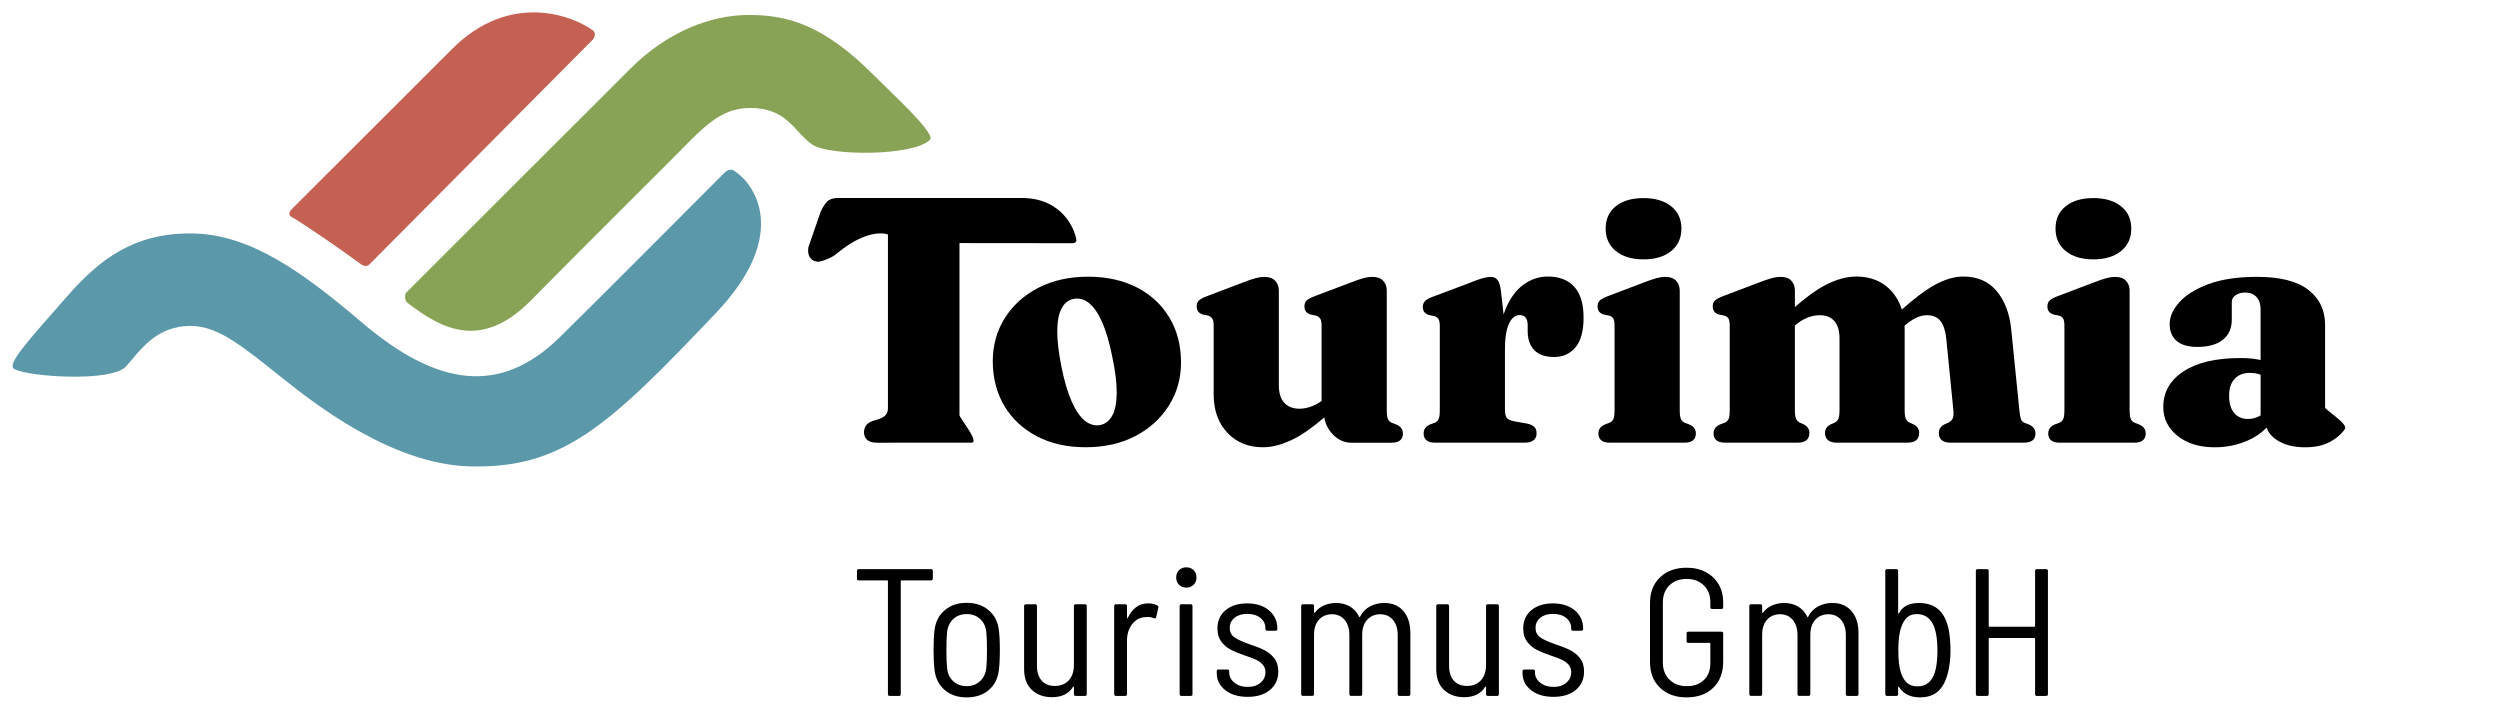 <?xml version="1.0" encoding="UTF-8"?>
<svg id="Ebene_1" xmlns="http://www.w3.org/2000/svg" version="1.1" viewBox="0 0 1372.5 396.13">
  <!-- Generator: Adobe Illustrator 29.2.1, SVG Export Plug-In . SVG Version: 2.1.0 Build 116)  -->
  <defs>
    <style>
      .st0 {
        fill: #5b98a9;
      }

      .st1 {
        fill: #89a356;
      }

      .st2 {
        fill: #c56153;
      }
    </style>
  </defs>
  <g>
    <path class="st2" d="M324.724,22.507c2.18-1.91,2.39-4.53.93-5.66-9.74-7.5-44.93-22.47-77.43,10.02-23.92,23.92-61.71,61.62-87.49,87.39,0,0-3.61,3.14-.77,4.77,6.62,3.79,25.05,16.4,36.92,25.08,1.25.91,3.75,3.31,6.09.88l121.74-122.49s.01.01.01.01Z"/>
    <path class="st1" d="M222.754,160.887l123.22-123.09c20.64-20.64,44.44-29.58,65.16-29.58s40.72,4.95,68.97,33.45c8.89,8.97,33.7,31.52,30.48,35-8.44,9.09-55.37,9.12-64.67,2.68-9.97-6.91-13.56-20.08-34.16-20.08-17.17,0-26.75,11.97-43.93,29.15-17.17,17.18-54.72,54.54-76.21,76.38-27.18,27.62-48.93,16.06-67.78,1.55-2.46-1.9-1.06-5.44-1.06-5.44"/>
    <path class="st0" d="M397.734,94.817s-66.67,67.05-90.57,90.47c-32.67,32.01-67.28,26.83-108.57-8.32-32.38-27.56-61.3-48.52-93.35-48.81-31.9-.29-50.81,14.45-68.33,34.47-20.66,23.6-33.78,37.56-29.03,40.02,8.42,4.36,53.41,7.18,61.25-1.42,7.54-8.27,16.15-22.58,36.08-22.28,14.95.22,28.48,11.64,50.06,28.82,16.66,13.26,59.3,46.99,102.27,48.26,51.38,1.52,76.65-22.22,135.57-84.27,41.66-43.87,20.36-71.79,9.62-78.19-2.4-1.43-5,1.25-5,1.25"/>
  </g>
  <g>
    <path d="M624.164,157.827c-7.64-3.94-16.58-5.92-26.81-5.92s-19.37,2.02-27.22,6.05c-7.86,4.04-14,9.57-18.44,16.59-4.44,7.03-6.66,14.97-6.66,23.85s2.13,17.41,6.38,24.49c4.25,7.09,10.2,12.63,17.84,16.64s16.58,6.01,26.81,6.01,19.44-2.05,27.27-6.15c7.82-4.1,13.96-9.67,18.39-16.73,4.44-7.05,6.66-14.93,6.66-23.62,0-9.37-2.13-17.59-6.38-24.68s-10.2-12.6-17.84-16.55v.02h0ZM610.624,228.167c-1.57,2.84-3.74,4.56-6.52,5.18-3.02.55-5.86-.23-8.5-2.36-2.65-2.13-5.07-5.65-7.26-10.58s-4.05-11.25-5.59-18.95c-1.6-8.07-2.37-14.74-2.31-20.01.06-5.27.86-9.34,2.4-12.2,1.54-2.87,3.73-4.58,6.56-5.13,2.96-.61,5.78.14,8.46,2.27s5.1,5.65,7.26,10.58c2.16,4.93,4.01,11.28,5.55,19.04,1.66,7.95,2.46,14.59,2.4,19.92s-.88,9.41-2.45,12.25v-.01h0Z"/>
    <path d="M526.734,133.457l61.94.06c1.4.1,2.38-.72,2.27-1.61-.74-5.91-7.61-23.13-29.89-23.22h-100.88c-2.71,0-4.73.65-6.05,1.94-1.33,1.29-3.42,4.51-4.28,7.66l-6.01,17.32c-.37,2.22-.16,4.04.65,5.45.8,1.42,2.16,2.28,4.07,2.59,1.79.43,8.77-2.39,10.77-4.39,18-14.9,28.15-10.53,28.15-10.53v95.38c0,1.48-.39,2.68-1.15,3.6-.77.92-1.93,1.66-3.47,2.22l-4.07,1.29c-2.96,1.11-4.44,3.17-4.44,6.19,0,1.72.59,3.1,1.76,4.11,1.17,1.02,2.99,1.53,5.45,1.53l51.77-.03c4.81,0-6.57-13.62-6.57-15.1v-94.46h-.02Z"/>
    <path d="M766.414,232.977l-2.4-.92c-.99-.43-1.68-1.12-2.08-2.08s-.6-2.6-.6-4.95v-65.44c0-2.22-.66-4.04-1.99-5.45-1.33-1.42-3.25-2.13-5.78-2.13-1.66,0-3.39.25-5.18.74s-4.1,1.29-6.93,2.4l-20.06,7.58c-2.03.8-3.42,1.59-4.16,2.36s-1.11,1.83-1.11,3.19c0,1.11.28,2.03.83,2.77s1.45,1.29,2.68,1.66l2.77.55c1.05.31,1.83.85,2.36,1.62.52.77.79,2.08.79,3.93v41.3c-1.64,1.22-3.39,2.19-5.22,2.89-2.44.92-4.73,1.39-6.89,1.39-3.57,0-6.36-1.08-8.36-3.23-2-2.16-3-5.39-3-9.71v-51.86c0-2.22-.66-4.04-1.99-5.45-1.33-1.42-3.34-2.13-6.05-2.13-1.36,0-2.91.23-4.67.69s-4.15,1.28-7.16,2.45l-19.97,7.58c-2.03.8-3.42,1.59-4.16,2.36s-1.11,1.83-1.11,3.19c0,1.11.28,2.03.83,2.77s1.45,1.29,2.68,1.66l2.77.55c.98.31,1.74.85,2.26,1.62s.79,2.08.79,3.93v37.71c0,8.69,2.5,15.7,7.49,21.03s11.52,8,19.6,8c5.24,0,10.98-1.59,17.24-4.76,4.81-2.44,10.28-6.33,16.39-11.64.55,3.36,1.97,6.32,4.26,8.87,3.02,3.36,6.56,5.04,10.63,5.04h21.91c2.22,0,3.84-.45,4.85-1.34,1.02-.89,1.52-2.11,1.52-3.65,0-1.17-.29-2.17-.88-3s-1.56-1.53-2.91-2.08l.01-.01h0Z"/>
    <path d="M1134.074,137.817c3.73,3.05,8.8,4.58,15.21,4.58s11.48-1.53,15.2-4.58c3.73-3.05,5.59-7.16,5.59-12.34s-1.86-9.18-5.59-12.2-8.8-4.53-15.2-4.53-11.48,1.49-15.21,4.48c-3.73,2.99-5.59,7.07-5.59,12.25s1.86,9.29,5.59,12.34h0Z"/>
    <path d="M887.094,137.817c3.73,3.05,8.8,4.58,15.21,4.58s11.48-1.53,15.2-4.58c3.73-3.05,5.59-7.16,5.59-12.34s-1.86-9.18-5.59-12.2-8.8-4.53-15.2-4.53-11.48,1.49-15.21,4.48c-3.73,2.99-5.59,7.07-5.59,12.25s1.86,9.29,5.59,12.34h0Z"/>
    <path d="M1276.474,223.637v-45.2c0-8.13-3.07-14.57-9.2-19.32s-15.52-7.12-28.15-7.12c-10.66,0-19.55,1.33-26.67,3.98s-12.45,5.96-15.99,9.94c-3.55,3.98-5.32,7.97-5.32,11.97s1.26,7.02,3.79,9.24,6.35,3.33,11.46,3.33c6.04,0,10.69-1.31,13.96-3.93s4.9-6.33,4.9-11.14v-9.61c0-1.54.71-2.79,2.13-3.74,1.42-.96,3.17-1.43,5.27-1.43,2.59,0,4.64.82,6.15,2.45s2.26,3.87,2.26,6.7v27.91c-.4-.09-.78-.19-1.2-.27-2.83-.55-6.1-.83-9.8-.83-13.43,0-23.86,2.43-31.29,7.3s-11.14,11.4-11.14,19.6c0,6.35,2.6,11.62,7.81,15.81,5.21,4.19,12.03,6.29,20.47,6.29,6.41,0,12.43-1.23,18.07-3.7,4.17-1.82,7.62-4.19,10.36-7.09.9,2.56,2.69,4.78,5.4,6.63,4.07,2.77,9.34,4.16,15.81,4.16,5.42,0,9.95-.99,13.59-2.96s6.38-4.35,8.23-7.12-10.91-10.54-10.91-11.83l.01-.02h0ZM1234.134,230.017c-3.14,0-5.65-1.08-7.53-3.23-1.88-2.16-2.82-5.33-2.82-9.52s1.02-7.1,3.05-9.29,4.81-3.28,8.32-3.28c1.66,0,3.19.2,4.58.6.44.13.89.28,1.34.45v22.29c-.26.15-.51.31-.79.46-1.94,1.02-3.99,1.52-6.15,1.52h0Z"/>
    <path d="M1174.234,232.977l-2.4-.92c-.93-.43-1.6-1.12-2.03-2.08s-.65-2.6-.65-4.95v-65.44c0-2.22-.66-4.04-1.99-5.45-1.33-1.42-3.34-2.13-6.06-2.13-1.36,0-2.91.23-4.67.69s-4.14,1.28-7.16,2.45l-19.97,7.58c-2.03.8-3.42,1.59-4.16,2.36s-1.11,1.83-1.11,3.19c0,1.11.28,2.03.83,2.77.55.74,1.45,1.29,2.68,1.66l2.77.55c1.05.25,1.82.77,2.31,1.57.49.8.74,2.13.74,3.97v46.22c0,2.34-.2,3.99-.6,4.95-.4.96-1.1,1.65-2.08,2.08l-2.5.92c-1.29.55-2.23,1.25-2.82,2.08s-.88,1.83-.88,3c0,1.54.51,2.76,1.53,3.65s2.63,1.34,4.85,1.34h40.76c2.22,0,3.84-.45,4.85-1.34,1.02-.89,1.53-2.11,1.53-3.65,0-1.17-.29-2.17-.88-3s-1.56-1.53-2.91-2.08l.02.01h0Z"/>
    <path d="M1113.694,232.977l-2.4-.92c-.93-.43-1.54-1.14-1.85-2.13-.31-.99-.59-2.62-.83-4.9l-4.44-44.09c-.86-8.69-3.51-15.71-7.95-21.08-4.44-5.36-10.57-8.04-18.39-8.04-5.05,0-10.51,1.66-16.36,4.99-4.95,2.81-10.74,7.21-17.36,13.14-1.2-3.86-3.09-7.26-5.7-10.14-4.84-5.33-11.29-7.99-19.36-7.99-5.3,0-11.02,1.6-17.15,4.81-4.81,2.51-10.31,6.5-16.5,11.93v-8.97c0-2.22-.65-4.04-1.94-5.45-1.29-1.42-3.2-2.13-5.73-2.13-1.66,0-3.39.25-5.18.74s-4.13,1.29-7.02,2.4l-19.97,7.58c-2.03.8-3.42,1.59-4.16,2.36s-1.11,1.83-1.11,3.19c0,1.11.28,2.03.83,2.77s1.45,1.29,2.68,1.66l2.77.55c1.05.25,1.82.77,2.31,1.57s.74,2.13.74,3.97v46.31c0,2.28-.2,3.9-.6,4.85-.4.96-1.09,1.65-2.08,2.08l-2.5.92c-1.29.55-2.23,1.25-2.82,2.08s-.88,1.83-.88,3c0,1.54.51,2.76,1.53,3.65s2.63,1.34,4.85,1.34h39.75c4.31,0,6.47-1.79,6.47-5.36,0-2.03-.99-3.57-2.96-4.62l-2.31-1.02c-.93-.49-1.6-1.2-2.03-2.13-.43-.92-.65-2.56-.65-4.9v-46.24l.19-.16c2.09-1.85,4.3-3.23,6.61-4.16,2.31-.92,4.58-1.39,6.79-1.39,3.51,0,6.21,1.08,8.09,3.24s2.82,5.36,2.82,9.61v39.01c0,2.34-.2,3.99-.6,4.95-.4.96-1.09,1.68-2.08,2.17l-2.31,1.02c-1.97,1.05-2.96,2.59-2.96,4.62,0,3.57,2.19,5.36,6.56,5.36h38.55c4.38,0,6.56-1.79,6.56-5.36,0-2.03-.99-3.57-2.96-4.62l-2.22-1.02c-.99-.43-1.7-1.12-2.13-2.08s-.65-2.6-.65-4.95v-44.18c0-.68-.04-1.33-.07-1.99l.26-.23c1.97-1.72,3.97-3.08,6.01-4.07,2.03-.98,4-1.48,5.92-1.48,3.39,0,5.92,1.08,7.58,3.24,1.66,2.16,2.71,5.36,3.14,9.61l3.88,39.01c.24,2.34.11,3.99-.42,4.95-.53.96-1.28,1.68-2.27,2.17l-2.31,1.02c-1.97,1.05-2.96,2.59-2.96,4.62,0,3.57,2.16,5.36,6.47,5.36h40.12c2.28,0,3.93-.45,4.95-1.34,1.02-.89,1.52-2.11,1.52-3.65,0-1.17-.31-2.17-.92-3-.62-.83-1.57-1.53-2.87-2.08l.01.02h0Z"/>
    <path d="M849.704,151.817c-4.81,0-9.26,1.49-13.36,4.48-4.1,2.99-7.4,7.53-9.89,13.63-.36.87-.68,1.79-.99,2.73l-1.46-13.08c-.37-2.77-.99-4.73-1.85-5.87s-2.1-1.71-3.7-1.71c-.99,0-2.36.22-4.11.65-1.76.43-4.61,1.45-8.55,3.05l-19.41,7.3c-1.97.74-3.34,1.53-4.11,2.36-.77.83-1.15,1.9-1.15,3.19,0,1.11.28,2.03.83,2.77s1.45,1.29,2.68,1.66l2.77.55c1.05.31,1.82.85,2.31,1.62s.74,2.08.74,3.93v46.03c0,2.28-.2,3.9-.6,4.85-.4.96-1.1,1.65-2.08,2.08l-2.5.92c-1.29.55-2.23,1.25-2.82,2.08s-.88,1.83-.88,3c0,1.54.51,2.76,1.53,3.65s2.64,1.34,4.85,1.34h49.08c2.16,0,3.79-.45,4.9-1.34,1.11-.89,1.66-2.14,1.66-3.74s-.42-2.73-1.25-3.56-2.08-1.43-3.74-1.8l-7.3-1.29c-2.1-.43-3.47-1.08-4.11-1.94-.65-.86-.97-2.31-.97-4.35v-33.28c0-4.5.37-8.12,1.11-10.86s1.71-4.74,2.91-6.01c1.2-1.26,2.54-1.89,4.02-1.89s2.57.45,3.28,1.34,1.09,2.17,1.16,3.84v3.7c0,4.44,1.22,7.9,3.65,10.4,2.43,2.5,6.09,3.74,10.95,3.74s8.61-1.76,11.6-5.27c2.99-3.51,4.48-9,4.48-16.45s-1.7-13.06-5.08-16.82c-3.39-3.76-8.26-5.64-14.6-5.64v.01h0Z"/>
    <path d="M927.254,232.977l-2.4-.92c-.92-.43-1.6-1.12-2.03-2.08s-.65-2.6-.65-4.95v-65.44c0-2.22-.66-4.04-1.99-5.45-1.33-1.42-3.34-2.13-6.05-2.13-1.36,0-2.91.23-4.67.69s-4.15,1.28-7.16,2.45l-19.97,7.58c-2.03.8-3.42,1.59-4.16,2.36s-1.11,1.83-1.11,3.19c0,1.11.28,2.03.83,2.77s1.45,1.29,2.68,1.66l2.77.55c1.05.25,1.82.77,2.31,1.57s.74,2.13.74,3.97v46.22c0,2.34-.2,3.99-.6,4.95-.4.96-1.1,1.65-2.08,2.08l-2.49.92c-1.29.55-2.23,1.25-2.82,2.08s-.88,1.83-.88,3c0,1.54.51,2.76,1.52,3.65,1.02.89,2.64,1.34,4.85,1.34h40.76c2.22,0,3.84-.45,4.85-1.34,1.02-.89,1.52-2.11,1.52-3.65,0-1.17-.29-2.17-.88-3s-1.56-1.53-2.91-2.08l.02.01h0Z"/>
  </g>
  <g>
    <path d="M512.124,313.457v4.18c0,.66-.33.99-.99.99h-16.21c-.27,0-.4.13-.4.4v62.05c0,.66-.33.99-.99.99h-5.07c-.66,0-.99-.33-.99-.99v-62.05c0-.26-.13-.4-.4-.4h-15.61c-.66,0-.99-.33-.99-.99v-4.18c0-.66.33-.99.99-.99h39.67c.66,0,.99.33.99.99h0Z"/>
    <path d="M518.784,378.937c-3.12-2.62-5.01-6.15-5.67-10.59-.4-3.31-.6-7.16-.6-11.53s.2-8.15.6-11.34c.6-4.37,2.47-7.89,5.62-10.54s7.14-3.98,11.98-3.98,8.83,1.33,11.98,3.98c3.15,2.65,5.02,6.17,5.62,10.54.4,2.65.6,6.43.6,11.34s-.2,8.88-.6,11.53c-.6,4.44-2.47,7.97-5.62,10.59s-7.14,3.93-11.98,3.93-8.82-1.31-11.93-3.93ZM537.924,374.057c1.95-1.75,3.13-4.09,3.53-7.01.26-2.45.4-5.83.4-10.14s-.13-7.76-.4-10.14c-.33-2.92-1.48-5.25-3.43-7.01-1.96-1.76-4.39-2.63-7.31-2.63s-5.34.88-7.26,2.63c-1.92,1.76-3.08,4.09-3.48,7.01-.26,2.39-.4,5.77-.4,10.14s.13,7.76.4,10.14c.33,2.92,1.48,5.25,3.43,7.01s4.39,2.64,7.31,2.64,5.25-.88,7.21-2.64h0Z"/>
    <path d="M590.574,331.757h5.07c.66,0,.99.33.99.99v48.32c0,.66-.33.99-.99.99h-5.07c-.66,0-.99-.33-.99-.99v-3.88c0-.2-.05-.3-.15-.3s-.21.07-.35.2c-2.32,3.78-6.17,5.67-11.53,5.67-4.51,0-8.19-1.33-11.04-3.98s-4.28-6.49-4.28-11.53v-34.5c0-.66.33-.99.99-.99h5.07c.66,0,.99.33.99.99v32.71c0,3.51.86,6.25,2.59,8.2,1.72,1.95,4.14,2.93,7.26,2.93s5.8-1.04,7.66-3.13c1.85-2.09,2.78-4.89,2.78-8.4v-32.31c0-.66.33-.99.99-.99h.01Z"/>
    <path d="M635.424,332.447c.46.2.63.6.5,1.19l-1.19,5.17c-.07.66-.46.86-1.19.6-1.06-.46-2.22-.7-3.48-.7l-1.19.1c-2.92.07-5.34,1.33-7.26,3.78s-2.88,5.44-2.88,8.95v29.53c0,.66-.33.99-.99.99h-5.07c-.66,0-.99-.33-.99-.99v-48.32c0-.66.33-.99.99-.99h5.07c.66,0,.99.33.99.99v6.46c0,.2.05.3.15.3s.18-.07.25-.2c1.13-2.52,2.63-4.49,4.52-5.92,1.89-1.42,4.13-2.14,6.71-2.14,1.99,0,3.68.4,5.07,1.19l-.01.01h0Z"/>
    <path d="M647.274,321.017c-1.03-1.06-1.54-2.39-1.54-3.98s.51-3,1.54-4.03c1.03-1.03,2.37-1.54,4.03-1.54s2.92.51,3.98,1.54,1.59,2.37,1.59,4.03-.53,2.92-1.59,3.98-2.39,1.59-3.98,1.59-3-.53-4.03-1.59ZM647.624,381.067v-48.32c0-.66.33-.99.99-.99h5.07c.66,0,.99.33.99.99v48.32c0,.66-.33.99-.99.99h-5.07c-.66,0-.99-.33-.99-.99Z"/>
    <path d="M672.664,378.887c-3.12-2.45-4.67-5.6-4.67-9.45v-.89c0-.66.33-.99.99-.99h4.87c.66,0,.99.33.99.99v.7c0,2.12.94,3.96,2.83,5.52s4.33,2.34,7.31,2.34,5.27-.76,7.06-2.29,2.68-3.45,2.68-5.77c0-1.66-.5-3.05-1.49-4.18s-2.22-2.02-3.68-2.68-3.48-1.42-6.06-2.29c-3.12-1.06-5.7-2.12-7.76-3.18s-3.8-2.53-5.22-4.42c-1.43-1.89-2.14-4.29-2.14-7.21,0-4.24,1.49-7.61,4.47-10.09s6.93-3.73,11.83-3.73,9.06,1.29,12.08,3.88c3.01,2.59,4.52,5.9,4.52,9.94v.2c0,.66-.33.99-.99.99h-4.57c-.66,0-.99-.33-.99-.99v-.4c0-2.25-.91-4.13-2.73-5.62s-4.26-2.24-7.31-2.24c-2.85,0-5.15.71-6.91,2.14-1.76,1.43-2.63,3.26-2.63,5.52s.88,4.08,2.63,5.27c1.76,1.19,4.52,2.45,8.3,3.78,3.25,1.06,5.93,2.12,8.05,3.18s3.93,2.54,5.42,4.43c1.49,1.89,2.24,4.33,2.24,7.31,0,4.24-1.53,7.62-4.57,10.14-3.05,2.52-7.13,3.78-12.23,3.78s-9.22-1.23-12.33-3.68l.01-.01h0Z"/>
    <path d="M770.464,335.477c2.55,2.95,3.83,7.01,3.83,12.18v33.41c0,.66-.33.99-.99.99h-4.97c-.66,0-.99-.33-.99-.99v-32.42c0-3.51-.88-6.3-2.64-8.35-1.76-2.05-4.06-3.08-6.91-3.08s-5.39,1.01-7.21,3.03-2.73,4.76-2.73,8.2v32.61c0,.66-.33.99-.99.99h-5.07c-.66,0-.99-.33-.99-.99v-32.42c0-3.51-.88-6.3-2.64-8.35-1.76-2.05-4.06-3.08-6.91-3.08s-5.37,1.01-7.16,3.03-2.69,4.76-2.69,8.2v32.61c0,.66-.33.99-.99.99h-5.07c-.66,0-.99-.33-.99-.99v-48.32c0-.66.33-.99.99-.99h5.07c.66,0,.99.33.99.99v3.48c0,.13.05.22.15.25.1.03.21-.02.35-.15,1.33-1.79,3.02-3.12,5.07-3.98,2.05-.86,4.24-1.29,6.56-1.29,2.92,0,5.47.66,7.66,1.99s3.84,3.18,4.97,5.57c.13.33.3.33.5,0,1.33-2.59,3.16-4.49,5.52-5.72,2.35-1.23,4.95-1.84,7.8-1.84,4.44,0,7.94,1.48,10.49,4.42l-.01.02h0Z"/>
    <path d="M816.834,331.757h5.07c.66,0,.99.33.99.99v48.32c0,.66-.33.99-.99.99h-5.07c-.66,0-.99-.33-.99-.99v-3.88c0-.2-.05-.3-.15-.3s-.22.07-.35.2c-2.32,3.78-6.17,5.67-11.53,5.67-4.51,0-8.19-1.33-11.04-3.98s-4.28-6.49-4.28-11.53v-34.5c0-.66.33-.99.99-.99h5.07c.66,0,.99.33.99.99v32.71c0,3.51.86,6.25,2.59,8.2,1.72,1.95,4.14,2.93,7.26,2.93s5.8-1.04,7.66-3.13c1.85-2.09,2.78-4.89,2.78-8.4v-32.31c0-.66.33-.99.99-.99h.01Z"/>
    <path d="M840.534,378.887c-3.12-2.45-4.67-5.6-4.67-9.45v-.89c0-.66.33-.99.99-.99h4.87c.66,0,.99.33.99.99v.7c0,2.12.94,3.96,2.83,5.52s4.33,2.34,7.31,2.34,5.27-.76,7.06-2.29,2.68-3.45,2.68-5.77c0-1.66-.5-3.05-1.49-4.18s-2.22-2.02-3.68-2.68-3.48-1.42-6.06-2.29c-3.12-1.06-5.7-2.12-7.76-3.18s-3.8-2.53-5.22-4.42c-1.43-1.89-2.14-4.29-2.14-7.21,0-4.24,1.49-7.61,4.47-10.09s6.93-3.73,11.83-3.73,9.06,1.29,12.08,3.88c3.01,2.59,4.52,5.9,4.52,9.94v.2c0,.66-.33.99-.99.99h-4.57c-.66,0-.99-.33-.99-.99v-.4c0-2.25-.91-4.13-2.73-5.62s-4.26-2.24-7.31-2.24c-2.85,0-5.15.71-6.91,2.14-1.76,1.43-2.63,3.26-2.63,5.52s.88,4.08,2.63,5.27c1.76,1.19,4.52,2.45,8.3,3.78,3.25,1.06,5.93,2.12,8.05,3.18s3.93,2.54,5.42,4.43c1.49,1.89,2.24,4.33,2.24,7.31,0,4.24-1.53,7.62-4.57,10.14-3.05,2.52-7.13,3.78-12.23,3.78s-9.22-1.23-12.33-3.68l.01-.01h0Z"/>
    <path d="M911.374,377.597c-3.68-3.51-5.52-8.19-5.52-14.02v-32.61c0-5.83,1.84-10.5,5.52-14.02,3.68-3.51,8.53-5.27,14.57-5.27,3.98,0,7.47.8,10.49,2.39,3.02,1.59,5.37,3.81,7.06,6.66s2.53,6.13,2.53,9.84v2.78c0,.66-.33.99-.99.99h-5.07c-.66,0-.99-.33-.99-.99v-2.78c0-3.78-1.19-6.84-3.58-9.2-2.39-2.35-5.54-3.53-9.45-3.53s-7.06,1.18-9.45,3.53-3.58,5.49-3.58,9.4v33.01c0,3.85,1.21,6.96,3.63,9.35s5.58,3.58,9.5,3.58,7.04-1.13,9.4-3.38c2.35-2.25,3.53-5.3,3.53-9.15v-10.84c0-.26-.13-.4-.4-.4h-11.64c-.66,0-.99-.33-.99-.99v-4.18c0-.66.33-.99.99-.99h18.1c.66,0,.99.33.99.99v15.51c0,6.03-1.82,10.81-5.47,14.32s-8.52,5.27-14.62,5.27-10.89-1.75-14.57-5.27h.01Z"/>
    <path d="M1016.484,335.477c2.55,2.95,3.83,7.01,3.83,12.18v33.41c0,.66-.33.99-.99.99h-4.97c-.66,0-.99-.33-.99-.99v-32.42c0-3.51-.88-6.3-2.64-8.35-1.76-2.05-4.06-3.08-6.91-3.08s-5.39,1.01-7.21,3.03-2.73,4.76-2.73,8.2v32.61c0,.66-.33.99-.99.99h-5.07c-.66,0-.99-.33-.99-.99v-32.42c0-3.51-.88-6.3-2.64-8.35-1.76-2.05-4.06-3.08-6.91-3.08s-5.37,1.01-7.16,3.03-2.69,4.76-2.69,8.2v32.61c0,.66-.33.99-.99.99h-5.07c-.66,0-.99-.33-.99-.99v-48.32c0-.66.33-.99.99-.99h5.07c.66,0,.99.33.99.99v3.48c0,.13.05.22.15.25s.21-.02.35-.15c1.33-1.79,3.02-3.12,5.07-3.98,2.05-.86,4.24-1.29,6.56-1.29,2.92,0,5.47.66,7.66,1.99s3.84,3.18,4.97,5.57c.13.33.3.33.5,0,1.33-2.59,3.16-4.49,5.52-5.72,2.35-1.23,4.95-1.84,7.8-1.84,4.44,0,7.94,1.48,10.49,4.42l-.01.02h0Z"/>
    <path d="M1070.814,357.407c0,4.04-.43,7.89-1.29,11.53-1.19,4.84-3.03,8.37-5.52,10.59-2.48,2.22-5.82,3.33-9.99,3.33-5.24,0-9.05-1.89-11.44-5.67-.07-.2-.17-.28-.3-.25s-.2.15-.2.35v3.78c0,.66-.33.99-.99.99h-5.07c-.66,0-.99-.33-.99-.99v-67.62c0-.66.33-.99.99-.99h5.07c.66,0,.99.33.99.99v23.07c0,.2.07.32.2.35s.23-.05.3-.25c.99-1.86,2.37-3.25,4.13-4.18s4.03-1.39,6.81-1.39c4.44,0,8.01,1.18,10.69,3.53,2.69,2.35,4.56,6.02,5.62,10.99.66,3.38.99,7.33.99,11.83v.01h0ZM1063.654,356.907c0-5.37-.63-9.71-1.89-13.02-1.86-4.51-4.97-6.76-9.35-6.76-2.25,0-4.04.6-5.37,1.79s-2.39,2.92-3.18,5.17c-1.13,3.05-1.69,7.32-1.69,12.83s.5,9.55,1.49,12.53c.79,2.39,1.9,4.21,3.33,5.47,1.42,1.26,3.3,1.89,5.62,1.89,2.45,0,4.44-.63,5.97-1.89s2.72-3.12,3.58-5.57c.99-2.98,1.49-7.13,1.49-12.43v-.01h0Z"/>
    <path d="M1118.254,312.467h5.07c.66,0,.99.33.99.99v67.62c0,.66-.33.99-.99.99h-5.07c-.66,0-.99-.33-.99-.99v-30.43c0-.26-.13-.4-.4-.4h-24.66c-.27,0-.4.13-.4.4v30.43c0,.66-.33.99-.99.99h-5.07c-.66,0-.99-.33-.99-.99v-67.62c0-.66.33-.99.99-.99h5.07c.66,0,.99.33.99.99v30.23c0,.27.13.4.4.4h24.66c.26,0,.4-.13.4-.4v-30.23c0-.66.33-.99.99-.99h0Z"/>
  </g>
</svg>